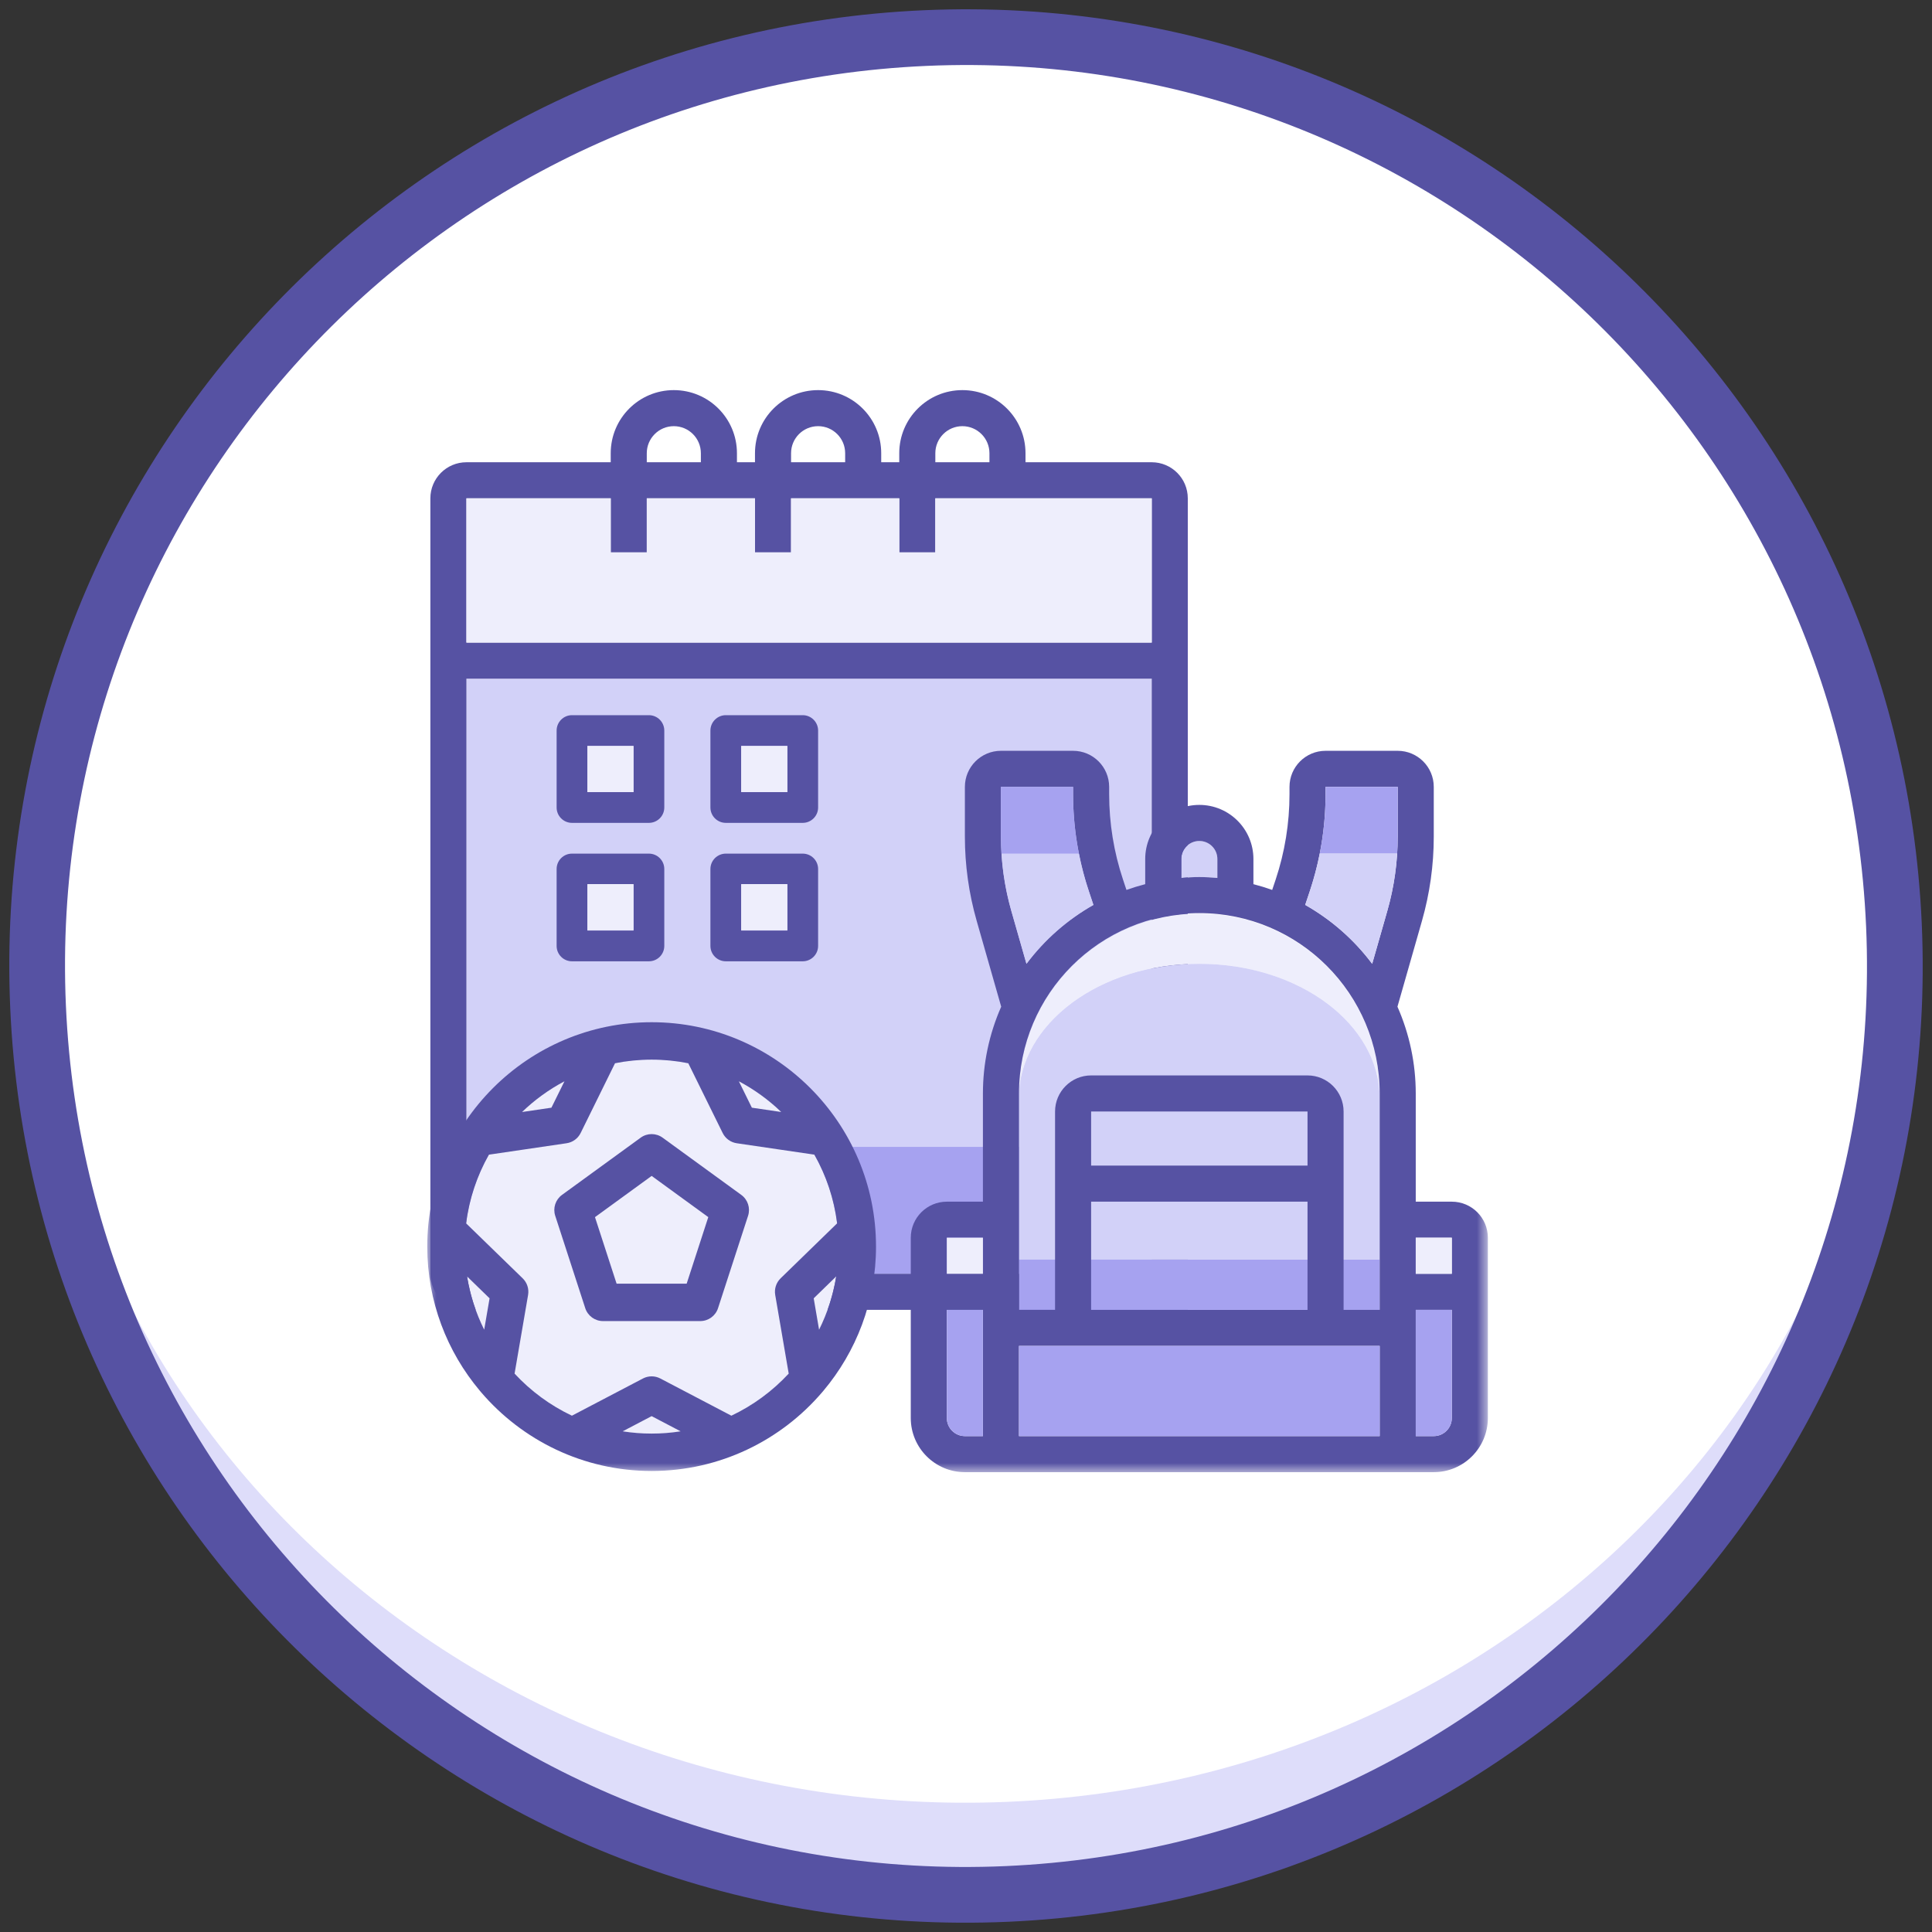 <?xml version="1.0" encoding="UTF-8"?>
<svg width="104px" height="104px" viewBox="0 0 104 104" version="1.1" xmlns="http://www.w3.org/2000/svg" xmlns:xlink="http://www.w3.org/1999/xlink">
    <rect x="0" y="0" width="104" height="104" fill="#333333" stroke="none"/>
    <!-- Generator: Sketch 61.2 (89653) - https://sketch.com -->
    <title>Event,Sport &amp; Trip</title>
    <desc>Created with Sketch.</desc>
    <defs>
        <path d="M99.951,47.805 C101.163,75.392 79.782,98.738 52.195,99.951 C24.608,101.163 1.261,79.783 0.049,52.195 C-1.164,24.609 20.217,1.262 47.804,0.049 C75.392,-1.163 98.739,20.217 99.951,47.805" id="path-1"></path>
        <path d="M99.951,47.805 C101.163,75.392 79.782,98.738 52.195,99.951 C24.608,101.163 1.261,79.783 0.049,52.195 C-1.164,24.609 20.217,1.262 47.804,0.049 C75.392,-1.163 98.739,20.217 99.951,47.805" id="path-3"></path>
        <polygon id="path-5" points="0 59 57.092 59 57.092 0.753 0 0.753"></polygon>
    </defs>
    <g id="Home" stroke="none" stroke-width="1" fill="none" fill-rule="evenodd">
        <g transform="translate(-288, -2037)" id="Section:-Secend">
            <g transform="translate(1, 1958)">
                <g id="Col-1" transform="translate(164, 81)">
                    <g id="Event,Sport-&amp;-Trip" transform="translate(125, 0)">
                        <mask id="mask-2" fill="white">
                            <use xlink:href="#path-1"></use>
                        </mask>
                        <use id="Mask" fill="#DEDDFA" xlink:href="#path-1"></use>
                        <path d="M99.951,45.434 C101.163,71.653 79.782,93.842 52.195,94.995 C24.608,96.147 1.261,75.826 0.049,49.607 C-1.164,23.388 20.217,1.199 47.804,0.047 C75.392,-1.106 98.739,19.215 99.951,45.434" id="Fill-1-Copy" fill="#FFFFFF" mask="url(#mask-2)"></path>
                        <mask id="mask-4" fill="white">
                            <use xlink:href="#path-3"></use>
                        </mask>
                        <use id="Mask-Copy-2" stroke="#5652A3" stroke-width="3" xlink:href="#path-3"></use>
                        <g id="Group-34" mask="url(#mask-4)">
                            <g transform="translate(21, 18)">
                                <polygon id="Fill-1" fill="#D2D1F8" points="38.998 48.568 23.466 48.568 19.212 48.568 2.108 48.568 2.108 16.532 38.998 16.532 38.998 18.474"></polygon>
                                <polygon id="Fill-2" fill="#A6A2F0" points="38.998 48.568 23.466 48.568 19.212 48.568 2.108 48.568 2.108 41.738 38.998 41.738 38.998 42.152"></polygon>
                                <g id="Group-33" stroke-width="1" fill="none" transform="translate(0, 0.247)">
                                    <path d="M38.998,48.321 L23.466,48.321 L19.212,48.321 L2.108,48.321 L2.108,16.285 L38.998,16.285 L38.998,18.227 L38.998,48.321 Z M2.108,6.577 L9.875,6.577 L9.875,9.489 L11.816,9.489 L11.816,6.577 L17.641,6.577 L17.641,9.489 L19.583,9.489 L19.583,6.577 L25.407,6.577 L25.407,9.489 L27.349,9.489 L27.349,6.577 L38.998,6.577 L38.998,14.343 L2.108,14.343 L2.108,6.577 Z M11.816,4.151 C11.816,3.346 12.469,2.694 13.272,2.694 C14.077,2.694 14.728,3.346 14.728,4.151 L14.728,4.636 L11.816,4.636 L11.816,4.151 Z M19.583,4.151 C19.583,3.346 20.234,2.694 21.039,2.694 C21.843,2.694 22.495,3.346 22.495,4.151 L22.495,4.636 L19.583,4.636 L19.583,4.151 Z M27.349,4.151 C27.349,3.346 28.001,2.694 28.805,2.694 C29.609,2.694 30.262,3.346 30.262,4.151 L30.262,4.636 L27.349,4.636 L27.349,4.151 Z M38.998,4.636 L32.203,4.636 L32.203,4.151 C32.203,2.274 30.682,0.753 28.805,0.753 C26.929,0.753 25.407,2.274 25.407,4.151 L25.407,4.636 L24.436,4.636 L24.436,4.151 C24.436,2.274 22.915,0.753 21.039,0.753 C19.162,0.753 17.641,2.274 17.641,4.151 L17.641,4.636 L16.67,4.636 L16.67,4.151 C16.67,2.274 15.149,0.753 13.272,0.753 C11.395,0.753 9.875,2.274 9.875,4.151 L9.875,4.636 L2.108,4.636 C1.036,4.637 0.168,5.506 0.167,6.577 L0.167,48.321 C0.168,49.393 1.036,50.261 2.108,50.263 L19.212,50.263 L23.466,50.263 L38.998,50.263 L40.939,50.263 L40.939,48.321 L40.939,18.227 L40.939,6.577 C40.938,5.506 40.07,4.637 38.998,4.636 L38.998,4.636 Z" id="Fill-3" fill="#5652A3"></path>
                                    <polygon id="Fill-5" fill="#EEEEFC" points="2.109 6.578 9.876 6.578 9.876 9.49 11.817 9.49 11.817 6.578 17.641 6.578 17.641 9.49 19.584 9.49 19.584 6.578 25.408 6.578 25.408 9.49 27.349 9.49 27.349 6.578 38.999 6.578 38.999 14.344 2.109 14.344"></polygon>
                                    <mask id="mask-6" fill="white">
                                        <use xlink:href="#path-5"></use>
                                    </mask>
                                    <g id="Clip-8"></g>
                                    <path d="M8.619,22.392 L11.103,22.392 L11.103,19.908 L8.619,19.908 L8.619,22.392 Z M12.759,19.08 C12.759,18.623 12.388,18.251 11.931,18.251 L7.79,18.251 C7.333,18.251 6.963,18.623 6.963,19.08 L6.963,23.22 C6.963,23.677 7.333,24.048 7.79,24.048 L11.931,24.048 C12.388,24.048 12.759,23.677 12.759,23.22 L12.759,19.08 Z" id="Fill-7" fill="#5652A3" mask="url(#mask-6)"></path>
                                    <path d="M16.899,22.392 L19.383,22.392 L19.383,19.908 L16.899,19.908 L16.899,22.392 Z M20.211,18.251 L16.071,18.251 C15.614,18.251 15.242,18.623 15.242,19.08 L15.242,23.22 C15.242,23.677 15.614,24.048 16.071,24.048 L20.211,24.048 C20.668,24.048 21.039,23.677 21.039,23.22 L21.039,19.08 C21.039,18.623 20.668,18.251 20.211,18.251 L20.211,18.251 Z" id="Fill-9" fill="#5652A3" mask="url(#mask-6)"></path>
                                    <path d="M8.619,29.844 L11.103,29.844 L11.103,27.36 L8.619,27.36 L8.619,29.844 Z M12.759,26.532 C12.759,26.075 12.388,25.704 11.931,25.704 L7.79,25.704 C7.333,25.704 6.963,26.075 6.963,26.532 L6.963,30.672 C6.963,31.129 7.333,31.5 7.79,31.5 L11.931,31.5 C12.388,31.5 12.759,31.129 12.759,30.672 L12.759,26.532 Z" id="Fill-10" fill="#5652A3" mask="url(#mask-6)"></path>
                                    <path d="M16.899,29.844 L19.383,29.844 L19.383,27.36 L16.899,27.36 L16.899,29.844 Z M20.211,25.704 L16.071,25.704 C15.614,25.704 15.242,26.075 15.242,26.532 L15.242,30.672 C15.242,31.129 15.614,31.5 16.071,31.5 L20.211,31.5 C20.668,31.5 21.039,31.129 21.039,30.672 L21.039,26.532 C21.039,26.075 20.668,25.704 20.211,25.704 L20.211,25.704 Z" id="Fill-11" fill="#5652A3" mask="url(#mask-6)"></path>
                                    <path d="M22.143,46.857 C22.143,41.298 17.637,36.792 12.078,36.792 C6.519,36.792 2.013,41.298 2.013,46.857 C2.013,52.416 6.519,56.922 12.078,56.922 C17.637,56.922 22.143,52.416 22.143,46.857" id="Fill-12" fill="#EEEEFC" mask="url(#mask-6)"></path>
                                    <path d="M16.369,55.96 L12.545,53.957 C12.252,53.804 11.904,53.804 11.611,53.957 L7.787,55.96 C6.617,55.406 5.57,54.633 4.7,53.694 L5.427,49.46 C5.483,49.134 5.375,48.798 5.137,48.567 L2.093,45.608 C2.259,44.277 2.684,43.027 3.318,41.909 L7.499,41.294 C7.826,41.246 8.109,41.041 8.256,40.744 L10.107,36.987 C10.745,36.86 11.403,36.793 12.078,36.793 C12.753,36.793 13.412,36.86 14.051,36.988 L15.902,40.744 C16.05,41.041 16.332,41.246 16.658,41.294 L20.837,41.908 C21.471,43.026 21.896,44.275 22.062,45.606 L19.018,48.567 C18.782,48.799 18.673,49.133 18.73,49.46 L19.456,53.694 C18.585,54.633 17.539,55.406 16.369,55.96 L16.369,55.96 Z M10.519,56.801 L12.078,55.984 L13.637,56.801 C13.129,56.881 12.608,56.923 12.078,56.923 C11.548,56.923 11.027,56.881 10.519,56.801 L10.519,56.801 Z M7.385,37.958 L6.683,39.38 L5.101,39.613 C5.779,38.96 6.547,38.401 7.385,37.958 L7.385,37.958 Z M3.064,51.33 C2.621,50.44 2.306,49.477 2.142,48.463 L3.354,49.642 L3.064,51.33 Z M19.054,39.612 L17.473,39.38 L16.773,37.959 C17.61,38.402 18.377,38.96 19.054,39.612 L19.054,39.612 Z M20.802,49.642 L22.014,48.462 C21.85,49.477 21.534,50.44 21.091,51.331 L20.802,49.642 Z M21.32,54.624 C23.089,52.522 24.156,49.813 24.156,46.857 C24.156,40.197 18.738,34.779 12.078,34.779 C5.418,34.779 0,40.197 0,46.857 C0,49.808 1.063,52.515 2.827,54.614 C2.848,54.641 2.869,54.666 2.891,54.69 C5.108,57.287 8.404,58.936 12.078,58.936 C15.754,58.936 19.052,57.284 21.268,54.685 C21.287,54.665 21.304,54.645 21.32,54.624 L21.32,54.624 Z" id="Fill-13" fill="#5652A3" mask="url(#mask-6)"></path>
                                    <path d="M13.963,48.854 L10.192,48.854 L9.028,45.272 L12.078,43.053 L15.127,45.271 L13.963,48.854 Z M16.903,44.074 L12.67,40.995 C12.317,40.737 11.839,40.737 11.486,40.995 L7.253,44.074 C6.901,44.331 6.753,44.785 6.888,45.199 L8.504,50.172 C8.639,50.586 9.025,50.867 9.461,50.867 L14.695,50.867 C15.131,50.867 15.518,50.586 15.652,50.172 L17.269,45.199 C17.403,44.785 17.257,44.331 16.903,44.074 L16.903,44.074 Z" id="Fill-14" fill="#5652A3" mask="url(#mask-6)"></path>
                                    <path d="M41.56,28.93 L41.56,28.93 C36.199,28.93 31.852,33.276 31.852,38.638 L31.852,38.881 C31.852,34.879 36.199,31.635 41.56,31.635 C46.921,31.635 51.268,34.879 51.268,38.881 L51.268,38.638 C51.268,33.276 46.921,28.93 41.56,28.93" id="Fill-15" fill="#EEEEFC" mask="url(#mask-6)"></path>
                                    <polygon id="Fill-16" fill="#A6A2F0" mask="url(#mask-6)" points="31.852 50.263 51.268 50.263 51.268 47.557 31.852 47.557"></polygon>
                                    <path d="M41.56,31.635 L41.56,31.635 C36.199,31.635 31.852,34.879 31.852,38.881 L31.852,47.558 L51.268,47.558 L51.268,38.881 C51.268,34.879 46.921,31.635 41.56,31.635" id="Fill-17" fill="#D2D1F8" mask="url(#mask-6)"></path>
                                    <path d="M40.589,25.993 C40.589,25.457 41.024,25.022 41.56,25.022 C42.096,25.022 42.53,25.457 42.53,25.993 L42.53,27.013 C42.209,26.987 41.887,26.964 41.56,26.964 C41.232,26.964 40.909,26.987 40.589,27.013 L40.589,25.993 Z" id="Fill-18" fill="#D2D1F8" mask="url(#mask-6)"></path>
                                    <path d="M55.151,56.088 C55.15,56.624 54.716,57.058 54.18,57.059 L53.21,57.059 L53.21,50.263 L55.151,50.263 L55.151,56.088 Z M31.852,57.059 L51.268,57.059 L51.268,52.205 L31.852,52.205 L31.852,57.059 Z M27.969,56.088 L27.969,50.263 L29.911,50.263 L29.911,57.059 L28.94,57.059 C28.404,57.058 27.969,56.624 27.969,56.088 L27.969,56.088 Z M27.969,48.321 L29.91,48.321 L29.91,46.38 L27.969,46.38 L27.969,48.321 Z M31.441,28.789 C31.07,27.488 30.881,26.142 30.881,24.789 L30.881,22.11 L34.764,22.11 L34.764,22.502 C34.764,24.276 35.049,26.038 35.611,27.721 L35.859,28.465 C34.452,29.261 33.224,30.341 32.255,31.635 L31.441,28.789 Z M40.589,25.993 C40.589,25.457 41.024,25.023 41.56,25.023 C42.096,25.023 42.531,25.457 42.531,25.993 L42.531,27.013 C42.21,26.987 41.887,26.964 41.56,26.964 C41.232,26.964 40.91,26.987 40.589,27.013 L40.589,25.993 Z M47.508,27.721 C48.07,26.038 48.356,24.276 48.355,22.502 L48.355,22.11 L52.239,22.11 L52.239,24.789 C52.239,26.142 52.05,27.488 51.678,28.789 L50.865,31.635 C49.895,30.341 48.668,29.261 47.26,28.465 L47.508,27.721 Z M49.326,39.585 C49.325,38.513 48.457,37.644 47.384,37.643 L35.735,37.643 C34.664,37.644 33.795,38.513 33.794,39.585 L33.794,50.263 L31.852,50.263 L31.852,38.614 C31.852,33.252 36.199,28.906 41.56,28.906 C46.922,28.906 51.268,33.252 51.268,38.614 L51.268,50.263 L49.326,50.263 L49.326,39.585 Z M35.735,50.264 L47.384,50.264 L47.384,44.439 L35.735,44.439 L35.735,50.264 Z M35.735,42.497 L47.384,42.497 L47.384,39.585 L35.735,39.585 L35.735,42.497 Z M53.21,48.321 L55.151,48.321 L55.151,46.38 L53.21,46.38 L53.21,48.321 Z M55.151,44.439 L53.21,44.439 L53.21,38.614 C53.21,37.005 52.874,35.415 52.225,33.943 L53.545,29.323 C53.966,27.848 54.18,26.322 54.18,24.789 L54.18,22.11 C54.179,21.038 53.31,20.17 52.239,20.169 L48.355,20.169 C47.284,20.17 46.415,21.038 46.414,22.11 L46.414,22.502 C46.414,24.067 46.162,25.622 45.667,27.107 L45.482,27.658 C45.152,27.54 44.815,27.436 44.472,27.348 L44.472,25.993 C44.472,24.385 43.169,23.081 41.56,23.081 C39.952,23.081 38.647,24.385 38.647,25.993 L38.647,27.348 C38.304,27.437 37.967,27.54 37.637,27.658 L37.454,27.107 C36.958,25.622 36.706,24.067 36.706,22.502 L36.706,22.11 C36.705,21.038 35.837,20.17 34.764,20.169 L30.881,20.169 C29.809,20.17 28.941,21.038 28.94,22.11 L28.94,24.789 C28.94,26.322 29.153,27.848 29.575,29.323 L30.895,33.943 C30.246,35.415 29.911,37.005 29.911,38.614 L29.911,44.439 L27.969,44.439 C26.897,44.44 26.028,45.308 26.027,46.38 L26.027,56.088 C26.029,57.695 27.332,58.998 28.94,59 L54.18,59 C55.788,58.998 57.09,57.695 57.092,56.088 L57.092,46.38 C57.091,45.308 56.222,44.44 55.151,44.439 L55.151,44.439 Z" id="Fill-19" fill="#5652A3" mask="url(#mask-6)"></path>
                                    <polygon id="Fill-20" fill="#EEEEFC" mask="url(#mask-6)" points="53.21 48.321 55.151 48.321 55.151 46.38 53.21 46.38"></polygon>
                                    <polygon id="Fill-21" fill="#EEEEFC" mask="url(#mask-6)" points="27.969 48.321 29.91 48.321 29.91 46.38 27.969 46.38"></polygon>
                                    <path d="M27.969,56.088 L27.969,50.263 L29.91,50.263 L29.91,57.059 L28.94,57.059 C28.404,57.058 27.969,56.624 27.969,56.088" id="Fill-22" fill="#A6A2F0" mask="url(#mask-6)"></path>
                                    <path d="M55.151,56.088 C55.15,56.624 54.716,57.058 54.18,57.059 L53.21,57.059 L53.21,50.263 L55.151,50.263 L55.151,56.088 Z" id="Fill-23" fill="#A6A2F0" mask="url(#mask-6)"></path>
                                    <polygon id="Fill-24" fill="#A6A2F0" mask="url(#mask-6)" points="31.852 57.059 51.268 57.059 51.268 52.205 31.852 52.205"></polygon>
                                    <path d="M52.239,24.789 L52.239,22.11 L48.355,22.11 L48.355,22.502 C48.355,23.579 48.248,24.651 48.041,25.704 L52.209,25.704 C52.227,25.399 52.239,25.094 52.239,24.789" id="Fill-25" fill="#A6A2F0" mask="url(#mask-6)"></path>
                                    <path d="M48.04,25.704 C47.905,26.386 47.728,27.06 47.508,27.722 L47.26,28.465 C48.667,29.262 49.894,30.341 50.864,31.635 L51.678,28.789 C51.966,27.782 52.142,26.748 52.208,25.704 L48.04,25.704 Z" id="Fill-26" fill="#D2D1F8" mask="url(#mask-6)"></path>
                                    <path d="M31.441,28.789 L32.254,31.635 C33.224,30.341 34.452,29.261 35.859,28.465 L35.611,27.721 C35.39,27.06 35.214,26.386 35.08,25.704 L30.912,25.704 C30.977,26.747 31.154,27.782 31.441,28.789" id="Fill-27" fill="#D2D1F8" mask="url(#mask-6)"></path>
                                    <path d="M34.764,22.11 L30.881,22.11 L30.881,24.789 C30.881,25.094 30.892,25.399 30.911,25.703 L35.079,25.703 C34.87,24.651 34.764,23.578 34.764,22.502 L34.764,22.11 Z" id="Fill-28" fill="#A6A2F0" mask="url(#mask-6)"></path>
                                    <polygon id="Fill-29" fill="#EEEEFC" mask="url(#mask-6)" points="16.899 22.392 19.383 22.392 19.383 19.908 16.899 19.908"></polygon>
                                    <polygon id="Fill-30" fill="#EEEEFC" mask="url(#mask-6)" points="8.619 22.392 11.103 22.392 11.103 19.908 8.619 19.908"></polygon>
                                    <polygon id="Fill-31" fill="#EEEEFC" mask="url(#mask-6)" points="8.619 29.828 11.103 29.828 11.103 27.344 8.619 27.344"></polygon>
                                    <polygon id="Fill-32" fill="#EEEEFC" mask="url(#mask-6)" points="16.899 29.828 19.383 29.828 19.383 27.344 16.899 27.344"></polygon>
                                </g>
                            </g>
                        </g>
                    </g>
                </g>
            </g>
        </g>
    </g>
</svg>